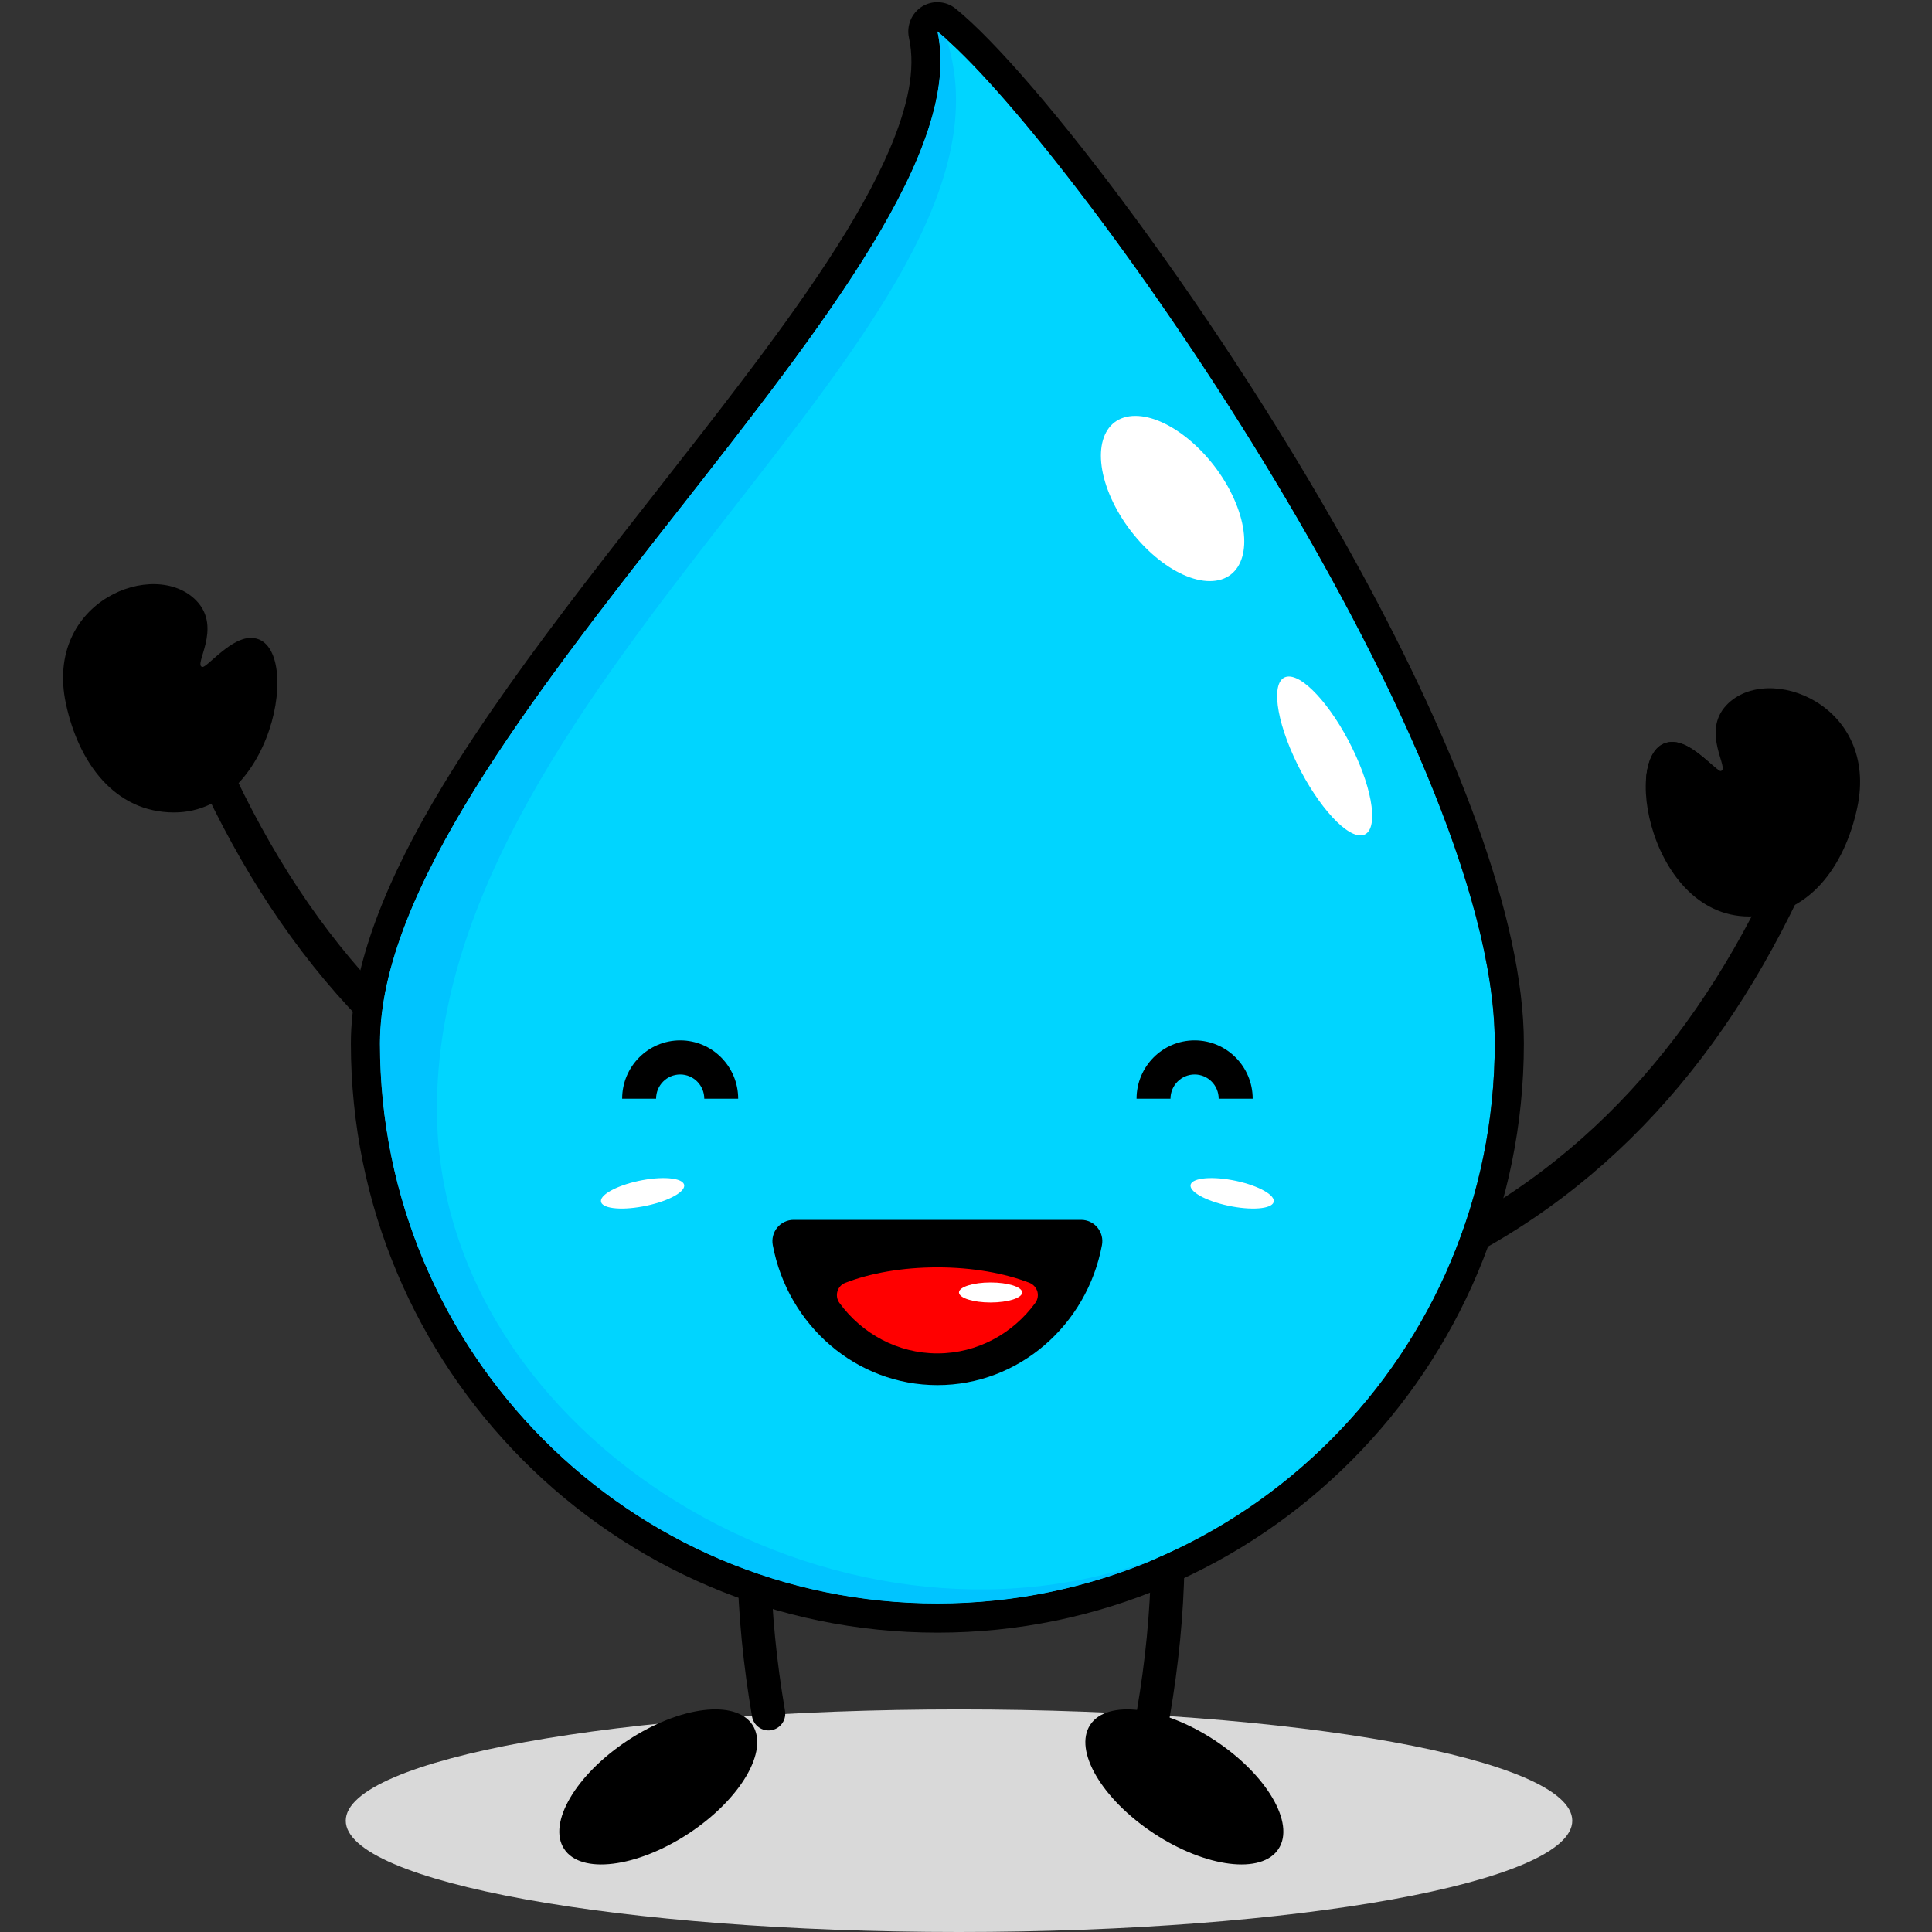 <svg xmlns="http://www.w3.org/2000/svg" xmlns:xlink="http://www.w3.org/1999/xlink" width="100" zoomAndPan="magnify" viewBox="0 0 75 75" height="100" preserveAspectRatio="xMidYMid meet" version="1.0"><rect x="0" y="0" width="75" height="75" fill="#333333" stroke="none"/><defs><clipPath id="5e3dc25aac"><path d="M 63 26 L 72.953 26 L 72.953 36 L 63 36 Z M 63 26 " clip-rule="nonzero"/></clipPath></defs><path fill="#d9d9d9" d="M 37.227 66.359 C 50.367 66.359 61.035 68.293 61.035 70.68 C 61.035 73.062 50.367 75 37.227 75 C 24.09 75 13.422 73.062 13.422 70.68 C 13.422 68.293 24.09 66.359 37.227 66.359 " fill-opacity="1" fill-rule="evenodd"/><path stroke-linecap="round" transform="matrix(0.003, 0, 0, -0.003, -36.101, 97.133)" fill="none" stroke-linejoin="round" d="M 30317.076 16002.677 C 32660.421 17023.189 34253.682 18868.316 35313.64 21301.132 " stroke="#000000" stroke-width="433.02" stroke-opacity="1" stroke-miterlimit="10"/><g clip-path="url(#5e3dc25aac)"><path fill="#000000" d="M 67.031 27.363 C 66.012 28.426 67.176 29.879 66.797 29.93 C 66.637 29.953 65.812 28.934 65.078 28.816 C 62.789 28.453 63.84 35.578 67.898 35.578 C 70.215 35.578 71.609 33.637 72.098 31.359 C 72.953 27.363 68.641 25.688 67.031 27.363 " fill-opacity="1" fill-rule="evenodd"/></g><path stroke-linecap="round" transform="matrix(0.003, 0, 0, -0.003, -36.101, 97.133)" fill="none" stroke-linejoin="round" d="M 19682.921 17372.625 C 17339.577 18391.813 15746.316 20236.94 14686.358 22669.756 " stroke="#000000" stroke-width="433.02" stroke-opacity="1" stroke-miterlimit="10"/><path fill="#000000" d="M 7.625 23.32 C 8.645 24.383 7.48 25.836 7.859 25.891 C 8.02 25.914 8.844 24.895 9.578 24.777 C 11.867 24.414 10.816 31.539 6.758 31.539 C 4.441 31.539 3.047 29.594 2.559 27.32 C 1.703 23.32 6.016 21.648 7.625 23.32 " fill-opacity="1" fill-rule="evenodd"/><path stroke-linecap="round" transform="matrix(0.003, 0, 0, -0.003, -36.101, 97.133)" fill="none" stroke-linejoin="round" d="M 25680.925 17372.625 C 27082.676 15234.977 27404.52 12818.045 26957.662 10202.57 " stroke="#000000" stroke-width="433.02" stroke-opacity="1" stroke-miterlimit="10"/><path fill="#000000" d="M 47.156 67.559 C 49.172 68.887 50.285 70.777 49.633 71.773 C 48.984 72.773 46.816 72.504 44.797 71.176 C 42.781 69.848 41.668 67.961 42.32 66.961 C 42.969 65.965 45.137 66.23 47.156 67.559 " fill-opacity="1" fill-rule="evenodd"/><path stroke-linecap="round" transform="matrix(0.003, 0, 0, -0.003, -36.101, 97.133)" fill="none" stroke-linejoin="round" d="M 23255.125 17372.625 C 21853.374 15234.977 21531.53 12818.045 21978.388 10202.57 " stroke="#000000" stroke-width="433.02" stroke-opacity="1" stroke-miterlimit="10"/><path fill="#000000" d="M 24.375 67.559 C 22.355 68.887 21.246 70.777 21.898 71.773 C 22.547 72.773 24.715 72.504 26.734 71.176 C 28.75 69.848 29.859 67.961 29.211 66.961 C 28.559 65.965 26.395 66.23 24.375 67.559 " fill-opacity="1" fill-rule="evenodd"/><path fill="#00d5ff" d="M 36.391 1.219 C 38.383 10.273 14.75 28.719 14.75 40.504 C 14.75 52.504 24.445 62.246 36.391 62.246 C 48.332 62.246 58.027 52.504 58.027 40.504 C 58.027 28.719 41.375 5.262 36.391 1.219 " fill-opacity="1" fill-rule="evenodd"/><path fill="#000000" d="M 37.098 0.336 C 36.727 0.035 36.203 0 35.793 0.254 C 35.387 0.508 35.184 0.992 35.285 1.465 C 35.562 2.715 35.223 4.168 34.543 5.777 C 33.383 8.5 31.223 11.602 28.734 14.875 C 24.887 19.945 20.27 25.406 17.188 30.5 C 15.02 34.078 13.621 37.5 13.621 40.504 C 13.621 53.129 23.824 63.379 36.391 63.379 C 48.957 63.379 59.156 53.129 59.156 40.504 C 59.156 35.648 56.461 28.855 52.84 22.203 C 47.477 12.355 40.141 2.801 37.098 0.336 Z M 36.391 1.219 C 38.383 10.273 14.75 28.719 14.75 40.504 C 14.75 52.504 24.445 62.246 36.391 62.246 C 48.332 62.246 58.027 52.504 58.027 40.504 C 58.027 28.719 41.375 5.262 36.391 1.219 " fill-opacity="1" fill-rule="evenodd"/><path fill="#00c4ff" d="M 44.98 60.461 C 42.348 61.609 39.441 62.246 36.391 62.246 C 24.445 62.246 14.75 52.504 14.75 40.504 C 14.75 28.719 38.383 10.273 36.391 1.219 C 36.504 1.312 36.621 1.414 36.746 1.523 C 40.289 12.484 16.961 26.262 16.961 43.047 C 16.961 55.809 32.488 65.176 44.98 60.461 " fill-opacity="1" fill-rule="evenodd"/><path fill="#000000" d="M 41.969 47.355 C 42.215 47.355 42.449 47.465 42.605 47.656 C 42.762 47.848 42.824 48.098 42.777 48.34 C 42.191 51.449 39.543 53.77 36.391 53.77 C 33.234 53.77 30.586 51.449 30 48.34 C 29.953 48.098 30.016 47.848 30.172 47.656 C 30.328 47.465 30.562 47.355 30.809 47.355 C 33.199 47.355 39.578 47.355 41.969 47.355 " fill-opacity="1" fill-rule="evenodd"/><path fill="#ff0000" d="M 32.586 50.578 C 32.492 50.449 32.465 50.285 32.508 50.133 C 32.551 49.98 32.664 49.859 32.809 49.801 C 33.773 49.426 35.023 49.199 36.391 49.199 C 37.754 49.199 39.004 49.426 39.969 49.801 C 40.113 49.859 40.223 49.984 40.27 50.133 C 40.312 50.285 40.285 50.449 40.191 50.578 C 39.32 51.77 37.938 52.539 36.391 52.539 C 34.84 52.539 33.457 51.77 32.586 50.578 " fill-opacity="1" fill-rule="evenodd"/><path fill="#ffffff" d="M 38.453 49.785 C 39.133 49.785 39.68 49.961 39.68 50.172 C 39.68 50.387 39.133 50.562 38.453 50.562 C 37.777 50.562 37.227 50.387 37.227 50.172 C 37.227 49.961 37.777 49.785 38.453 49.785 " fill-opacity="1" fill-rule="evenodd"/><path fill="#ffffff" d="M 24.945 45.812 C 25.84 45.648 26.562 45.746 26.562 46.027 C 26.562 46.312 25.84 46.672 24.945 46.836 C 24.055 47 23.328 46.906 23.328 46.621 C 23.328 46.34 24.055 45.977 24.945 45.812 " fill-opacity="1" fill-rule="evenodd"/><path fill="#000000" d="M 25.469 42.652 L 24.152 42.652 C 24.152 41.402 25.16 40.387 26.406 40.387 C 27.648 40.387 28.656 41.402 28.656 42.652 L 27.34 42.652 C 27.34 42.133 26.922 41.711 26.406 41.711 C 25.887 41.711 25.469 42.133 25.469 42.652 " fill-opacity="1" fill-rule="evenodd"/><path fill="#ffffff" d="M 44.074 16.145 C 45.387 16.145 47.102 17.582 47.898 19.352 C 48.695 21.121 48.277 22.559 46.965 22.559 C 45.652 22.559 43.938 21.121 43.141 19.352 C 42.344 17.582 42.762 16.145 44.074 16.145 " fill-opacity="1" fill-rule="evenodd"/><path fill="#ffffff" d="M 50.035 26.262 C 50.703 26.262 51.871 27.641 52.637 29.344 C 53.406 31.047 53.484 32.43 52.812 32.43 C 52.145 32.43 50.977 31.047 50.211 29.344 C 49.441 27.641 49.363 26.262 50.035 26.262 " fill-opacity="1" fill-rule="evenodd"/><path fill="#ffffff" d="M 47.832 45.812 C 46.941 45.648 46.215 45.746 46.215 46.027 C 46.215 46.312 46.941 46.672 47.832 46.836 C 48.727 47 49.449 46.906 49.449 46.621 C 49.449 46.34 48.727 45.977 47.832 45.812 " fill-opacity="1" fill-rule="evenodd"/><path fill="#000000" d="M 47.309 42.652 L 48.629 42.652 C 48.629 41.402 47.617 40.387 46.375 40.387 C 45.129 40.387 44.121 41.402 44.121 42.652 L 45.438 42.652 C 45.438 42.133 45.859 41.711 46.375 41.711 C 46.891 41.711 47.309 42.133 47.309 42.652 " fill-opacity="1" fill-rule="evenodd"/><path fill="#000000" d="M 63.898 30.266 C 63.961 29.34 64.352 28.703 65.078 28.816 C 65.656 28.91 66.289 29.559 66.613 29.82 C 66.699 29.895 67.219 30.285 67.219 30.285 L 63.898 30.266 " fill-opacity="1" fill-rule="evenodd"/></svg>